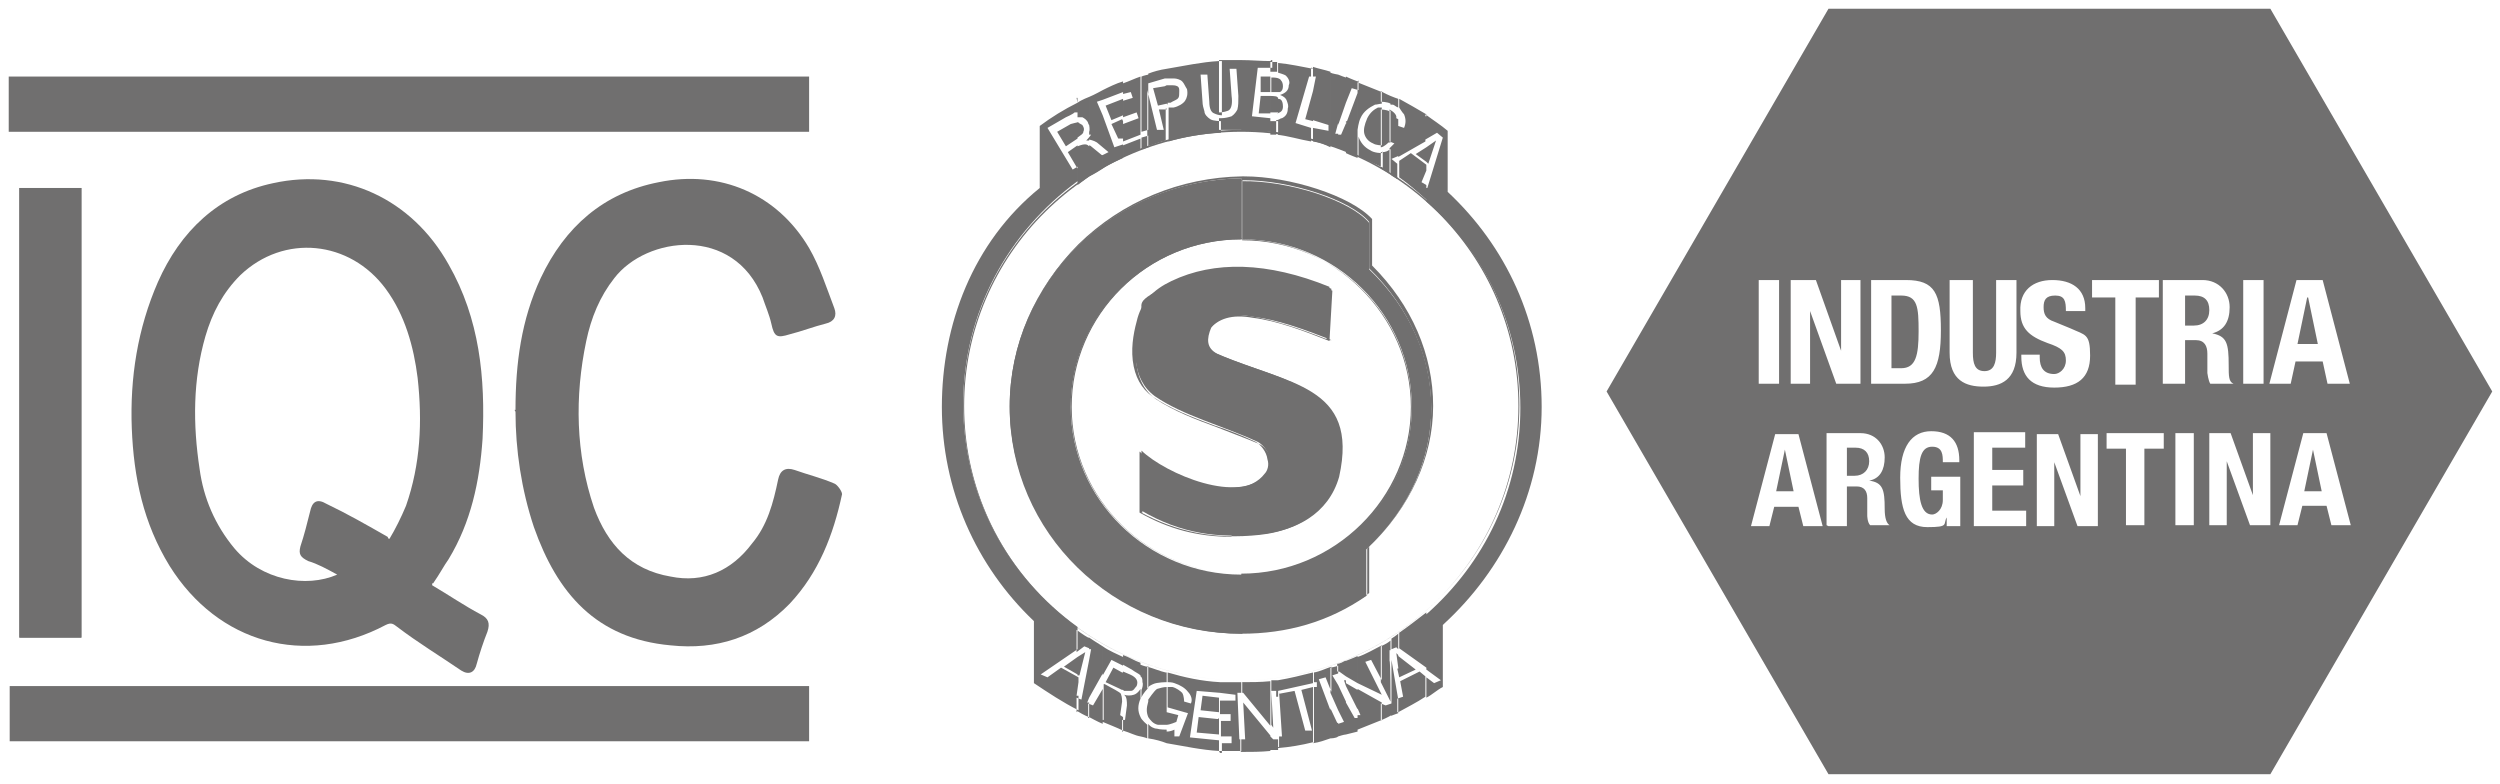 <?xml version="1.0" encoding="UTF-8"?>
<svg id="Capa_1" xmlns="http://www.w3.org/2000/svg" version="1.1" viewBox="0 0 258 80.9">
  <!-- Generator: Adobe Illustrator 29.4.0, SVG Export Plug-In . SVG Version: 2.1.0 Build 152)  -->
  <defs>
    <style>
      .st0 {
        fill-rule: evenodd;
      }

      .st0, .st1 {
        fill: #706f6f;
      }
    </style>
  </defs>
  <path class="st1" d="M128.1,70.2c-15.9,0-28.7-12.7-28.7-28.4s12.9-28.4,28.7-28.4,28.7,12.7,28.7,28.4-12.9,28.4-28.7,28.4ZM128.1,13.6c-15.8,0-28.6,12.6-28.6,28.3s12.8,28.3,28.6,28.3,28.6-12.6,28.6-28.3-12.8-28.3-28.6-28.3Z"/>
  <path class="st0" d="M128.2,18.4h0v6.3c9.7,0,17.5,7.8,17.5,17.3s-7.9,17.3-17.6,17.3v6.1c4.7,0,9-1.2,12.9-3.9v-4.8c9-8.4,8.8-20.8.3-28.9v-4.8c-1.9-2.3-8.3-4.4-13.2-4.3M128.1,18.4c-13.2.2-23.9,10.6-23.9,23.6s10.7,23.4,23.9,23.4v-6.1c-9.7,0-17.6-7.8-17.6-17.3s7.9-17.3,17.6-17.3c0,0,0-6.3,0-6.3Z"/>
  <path class="st1" d="M128.2,65.4h0c-6.4,0-12.4-2.5-16.9-6.9-4.5-4.4-7-10.4-7-16.6s2.5-12.2,7-16.7c4.5-4.4,10.5-6.9,16.9-7h.2c4.7,0,11,2,13.2,4.4h0v4.8c4.1,4.1,6.3,9.2,6.3,14.5s-2.4,10.5-6.6,14.5v4.8h0c-3.9,2.7-8.2,3.9-12.9,3.9h-.1ZM128.2,59.3v6c4.7,0,9-1.4,12.9-3.9v-4.8h0c4.3-4.1,6.6-9.1,6.6-14.4s-2.3-10.5-6.4-14.5h0v-4.8c-1.9-2.3-8.2-4.3-12.9-4.3h-.2v6.2c9.7,0,17.5,7.8,17.5,17.3s-7.9,17.3-17.6,17.3h.1ZM128.1,18.4c-13.2.2-23.9,10.8-23.9,23.5s10.7,23.3,23.9,23.3v-6c-9.7,0-17.6-7.8-17.6-17.3s7.9-17.3,17.6-17.3v-6.2ZM128.1,24.7c-9.7,0-17.5,7.8-17.5,17.3s7.9,17.2,17.5,17.2,17.5-7.8,17.5-17.2-7.9-17.3-17.5-17.3Z"/>
  <path class="st0" d="M149,64.4c6.1-5.6,10.1-13.6,10.1-22.4s-3.7-16.6-9.7-22.2v-6.3c-.7-.6-1.5-1.1-2.3-1.7v2.6l1.2-.7.6.5-1.6,5.2h-.1v1.4c6,5.2,9.7,12.8,9.7,21.3s-3.7,16-9.7,21.3v5.7l1.5,1.1-.7.3-.8-.6v2.1c.6-.3,1.1-.8,1.7-1.1v-6.4h0ZM147.2,17.7v-.3h0v.3ZM147.2,16.7v-1.5l1-.7-.8,2.4s-.2-.2-.2-.2ZM147.2,11.8c-1-.6-1.9-1.1-2.8-1.6v.9s.3.5.5.7c.2.5.2.9,0,1.4l-.6-.2v3.2l2.8-1.6v-2.6h.1ZM144.3,73.5c.9-.5,1.9-1,2.8-1.6v-2.1l-.6-.5-2,1,.3,1.6-.6.2s0,1.4,0,1.4ZM147.2,15.2v1.5l-1.1-.8,1.1-.7ZM147.2,17.3v.3l-.5,1.2.5.3v1.5c-.9-.8-1.8-1.6-2.8-2.3v-1.7l1.2-.8,1.6,1.2h0ZM147.2,63.2v5.7l-2.8-2v-1.6c1-.7,1.9-1.4,2.8-2.1M144.3,68.9v-1.2l1.8,1.4-1.7.8-.2-.9h.1ZM144.3,12.7v-.3.3M144.3,10.2s-.6-.2-.8-.3v.9h.2c.2,0,.3.2.6.3,0,0,0-.9,0-.9ZM143.5,73.9s.5-.2.8-.3v-1.4h0l-.7-4.1v4.5h0v1.2h-.1ZM144.3,12.3v.6h0v3.2l-.7.3.6.5h0v1.6c-.2-.2-.6-.3-.8-.6v-2.6l.5-.5-.5-.2v-3.3s.6.3.7.7v.2M144.3,65.4v1.6l-.2-.2-.5.2v-1.1s.5-.3.8-.6M144.3,67.7v1.2l-.2-1.5.2.2ZM143.5,9.9s-.7-.3-1-.5v1.1s.7,0,1,.2v-.9ZM142.6,74.3s.7-.3,1-.5v-1.2l-.6.2-.5-.2v1.8h0ZM143.5,11.4v3.3h-.2s-.5.5-.8.5h0v-3.9s.6,0,.9.2q.2.2,0,0M143.5,15.4v2.6s-.7-.5-1-.6v-1.7h.2c.2,0,.6-.1.7-.3M143.5,66v1.1h-.1v1.1c.1,0,.1,4.2.1,4.2l-1-2v-3.7s.7-.3,1-.6M142.6,71.8h0ZM142.6,9.5c-.8-.3-1.7-.7-2.5-1v1h0v3.9s.1-.8.3-1.2c.3-.7.9-1.1,1.5-1.4.2,0,.5-.1.7-.1v-1.1h0ZM140.1,75.3c.8-.3,1.7-.7,2.5-1v-1.8l-2.5-1.4v2l.3.7h-.3s0,1.5,0,1.5ZM142.6,11.1v3.9s-.6,0-.9-.2c-.5-.2-.8-.6-.9-1s0-.9.3-1.6c.3-.6.7-.9,1.1-1.1h.3M142.6,15.8s-.8,0-1.2-.3c-.6-.3-1-.8-1.2-1.4v-.5,2.5c.9.5,1.7.8,2.5,1.2v-1.7h0ZM142.6,66.5v3.7l-1.1-2.1-.6.2,1.7,3.4h0l-2.5-1.2v-2.7c.9-.3,1.7-.8,2.5-1.2M140.1,8.4s-.8-.3-1.2-.5v2.7l.6-1.5.7.2s0-1,0-1ZM138.9,75.8s.8-.2,1.2-.3v-1.4h-.3l-.9-1.6v3.4h0ZM140.1,9.5v6.8s-.8-.3-1.2-.5v-3l1.2-3.2h0ZM140.1,67.8v2.7l-1.2-.7v-1.6s.8-.3,1.2-.5M140.1,71.2v2l-1.2-2.4v-.3s1.2.7,1.2.7ZM138.9,8s-.6-.2-.8-.3v5.2l.8-2.3v-2.7h0ZM138.1,76s.6-.2.8-.2v-3.4l-.8-1.7v2.6l.6,1.2-.6.2v1.4h0ZM138.9,12.6v3s-.6-.2-.8-.3v-1.4h.3l.6-1.4h-.1ZM138.9,68.2v1.6l-.7-.5h-.2v-.8c.3,0,.6-.2.8-.3M138.9,70.5v.3l-.2-.6h.2v.2ZM138.1,7.7s-.6-.1-.8-.2v7.5s.6.2.8.2v-1.4h-.3l.3-1.1v-5.2h0ZM137.3,76.2s.6,0,.8-.2v-1.4h-.1l-.7-1.5v2.9h0ZM138.1,68.6v.9l-.6.2.6,1v2.6l-.8-1.8v-2.6s.6-.1.8-.2M137.3,7.4c-.6-.2-1.2-.3-1.8-.5v1h.3l-.3,1.5v3l1.6.5v.6l-1.6-.3v1.4c.7.1,1.2.3,1.8.6v-7.5h0ZM135.5,76.7c.7-.1,1.2-.3,1.8-.5v-2.9l-1.2-3.2.7-.2.6,1.5v-2.6c-.6.2-1.2.5-1.8.6v1h.3v.5c.1,0-.3,0-.3,0v5.7h0ZM135.5,7.1c-1.1-.2-2.4-.5-3.6-.6v1s.7.2.8.3c.2.2.5.6.3,1,0,.5-.3.8-.9,1,.3.1.6.3.7.6s.2.5.1.8c0,.5-.2.8-.6,1-.2,0-.3.2-.6.2v1.5c1.2.1,2.4.5,3.6.7v-1.4l-1.6-.5,1.4-4.8h.2v-.9h.1ZM131.9,77.2c1.2-.1,2.4-.3,3.6-.6v-5.7l-1.2.3,1.1,4.2h-.7l-1.1-4.1-1.6.3v-.2l.3,4.6h-.3v1.1h-.1ZM135.5,9.5v3l-.8-.2.8-2.9h0ZM135.5,69.5v1l-3.6.8v-1.1c1.2-.2,2.4-.5,3.6-.8M131.9,11.7v-1.5s.2,0,.3.1c.1.1.2.3.2.7s-.2.6-.6.7M131.9,9.5v-1.4s.2,0,.3.2c.1.1.2.3.2.6s-.1.5-.3.6h-.2M131.9,6.4h-.8v1h.7v-1h.1ZM131.1,77.4h.8v-1.1h-.5l-.3-.3v1.6h0ZM131.9,8.1v1.4h-.7v-1.5h.2s.3,0,.6.1M131.9,10.1v1.5h-.8v-1.7h0s.6,0,.7.1M131.9,12.4v1.5h-.8v-1.4h.8M131.9,70.2v1.1h-.2v.6h.2v-.6h-.7l.2,3.8-.2-.3v-4.6h.8M131.1,6.3c-1,0-2-.1-3-.1v7.3c1,0,2,0,3,.1v-1.4h0l-1.9-.2.6-5h1.5v-.8h-.1ZM128.1,77.6c1,0,2,0,3-.1v-1.6l-2.8-3.4.2,3.8h-.5s0,1.2,0,1.2ZM131.1,8v1.5h-1v-1.6h1ZM131.1,10v1.7h-1.2l.2-1.8h1,0ZM131.1,70.3v4.6l-2.8-3.4h-.2v-1.1c1,0,2,0,3-.1M128.1,6.2h-2.3v5.4h.2s.8-.1.9-.3c.2-.2.3-.7.2-1.4l-.2-2.8h.7l.2,2.8c0,.6,0,1-.1,1.4-.1.2-.3.5-.6.7-.3.1-.7.2-1.1.2h-.2v1.2h2.3v-7.3h0ZM125.8,77.5h2.3v-1.2h-.2l-.2-4.8h.5v-1.1h-2.3v1.1l1.6.2v.6h-1.6c0-.1,0,1.4,0,1.4h1.1v.7h-1v1.6h1.1v.7h-1v1h-.2ZM125.8,6.3c-1.8.1-3.6.5-5.4.8v1h.8c.2,0,.6.1.8.3s.3.5.5.8c.1.5,0,.9-.2,1.2s-.7.6-1.2.7h-.5v3.5c1.7-.5,3.5-.8,5.4-.9v-1.2s-.8,0-1.1-.2c-.3-.2-.6-.5-.6-.8-.1-.3-.2-.7-.2-1l-.2-2.8h.7l.2,2.8c0,.7.2,1.1.5,1.2.2.1.5.2.8.2v-5.6ZM120.4,76.7c1.8.3,3.6.7,5.4.8v-1.1l-3-.3.7-4.8,2.4.2v-1.1c-1.9-.1-3.7-.5-5.4-1v1s.5,0,.7.1c.6.2,1.1.5,1.4.9.3.3.5.8.3,1.2l-.7-.2s0-.6-.2-.9c-.2-.2-.6-.5-1-.6h-.5v2.4-.3l2.1.6-.9,2.4h-.5v-.7c-.2.1-.5.2-.8.2,0,0,0,1.4,0,1.4ZM125.8,72v1.5l-1.9-.2.2-1.5,1.7.2ZM125.8,74.1v1.7l-2.3-.2.2-1.6,1.9.2h.1ZM120.4,74.9v-1.4l1.2.3-.2.7s-.7.3-1,.3M120.4,10.7v-1.9h.6c.1,0,.3,0,.5.1s.2.3.2.5c0,.3,0,.6-.1.7-.1.2-.5.3-.8.5h-.3v.2ZM120.4,7.1c-.7.1-1.4.3-1.9.5v1l1.7-.5h.2v-1ZM118.5,76.2c.7.1,1.4.3,1.9.5v-1.4s-.7,0-1-.1c-.3,0-.7-.2-.9-.5v1.4h0ZM120.4,8.8v1.9l-.9.2-.5-1.8,1.2-.2h0M120.4,11.3h-.8l.5,2.1h-.7l-1-4.1v4.6h0v1.2c.7-.2,1.4-.5,1.9-.6v-3.3h.1ZM120.4,69.4v1s-1,0-1.4.2c-.2.1-.5.2-.6.5v-2.3c.7.2,1.4.5,1.9.6M120.4,70.9v2.5h0v1.4h-.9c-.5-.1-.8-.5-1-.8v-1.8s.6-.9.9-1.1c.3-.1.7-.2,1-.2M118.5,7.7s-.5.1-.7.2v5.7l.7-.2v.2-4.8h0v-1h0ZM117.7,76s.5.1.7.2v-1.4s-.6-.5-.7-.8v2h0ZM118.5,14v1.2s-.5.2-.7.2v-1.2l.7-.2ZM118.5,68.7v2.3s-.6.6-.7,1v-.8h0c.1-.2.2-.6.1-.8,0-.2,0-.5-.2-.6v-1.2s.5.2.7.2M118.5,72.2v1.8h0c-.2-.5-.2-.9,0-1.6h0M117.7,7.9c-.6.2-1.2.5-1.8.7v1.1l.8-.2.2.6-1,.3v1.7l1.4-.5.2.6-1.6.6v1.8l1.8-.7v-6ZM115.9,75.4c.7.2,1.2.5,1.8.6v-2c-.3-.6-.3-1.2,0-1.9v-1s-.3.5-.7.6c-.3.1-.7.1-1,0,.3.2.3.7.3,1.1l-.2,1.5h-.3v1.2h.1ZM117.7,14.2v1.2c-.6.2-1.2.6-1.8.8v-1.2l1.8-.7h0ZM117.7,68.5v1.2h0c-.2-.2-.5-.3-.9-.6l-.9-.5v-1c.6.2,1.2.6,1.8.8M115.9,71.2v-1.9l.7.3c.7.3.9.7.7,1.2-.2.2-.3.5-.6.5h-.7M115.9,8.4c-.7.2-1.5.6-2.1.9v1l2.1-.8v-1.1ZM113.8,74.5c.7.3,1.5.6,2.1.9v-1.4l-.3-.2.2-1.4s0-.5-.1-.7c0-.2-.3-.3-.6-.5l-1.1-.6h-.1v3.7h-.1ZM115.9,10.2v1.7l-1.2.5-.6-1.5s1.8-.7,1.8-.7ZM115.9,12.5v1.8h-.5l-.7-1.5,1.1-.5h0ZM115.9,14.9l-.9.3-1.2-3.3v3.3l.6.5-.6.3v1.4c.7-.5,1.5-.8,2.1-1.1v-1.2h0ZM115.9,67.7v1l-1.2-.6-.9,1.6v-3c.7.5,1.5.8,2.1,1.1M115.9,69.3v1.9s-.2,0-.3-.1l-1.5-.7.8-1.5.9.5h.1ZM113.8,9.3s-.9.5-1.4.7v2.9s.1.5,0,.7v.8s.5.1.8.3l.6.5v-3.3l-.6-1.4.6-.2v-1ZM112.4,74s.9.5,1.4.7v-3.6l-1,1.7-.5-.2v1.5h.1ZM113.8,16v1.4s-.9.6-1.4.8v-3.2s.1,0,.2.1l1.1.9h0ZM113.8,66.5v3l-1.4,2.5v-3.9l.2-1.1h-.2v-1.2s.9.6,1.4.9M112.4,10s-.8.3-1.2.6v1.5h.5c.2.1.5.3.6.6,0,0,0,.1.1.2v-2.9h.1ZM111.2,73.4s.8.5,1.2.6v-1.5h-.2l.2-.5v-3.9l-.8,4.1-.5-.2v1.5ZM112.4,13.9v.6h-.3s.3-.3.5-.6M112.4,15v3.2s-.8.6-1.2.9v-1.5h0v-2.5h0s.5-.2.7-.2.3,0,.5.2M112.4,65.8v1.1l-.5-.2-.8.6v-2.3s.8.6,1.2.8M111.2,70.6v-.5h0v.5ZM111.2,69.6v-1.8l.8-.5-.6,2.4h-.2,0ZM111.2,14.3v-1.7s.3.2.5.3c.2.3.2.5.1.7,0,.2-.2.3-.6.6M111.2,10.6c-1.4.7-2.7,1.5-3.9,2.4v6.4c-6.9,5.6-10.1,14.1-10.1,22.6s3.5,16.4,9.5,22.1v6.4c1.5,1,3,2,4.6,2.8v-1.5h-.2l.2-1.4v-.5l-1.8-1-1.4,1-.7-.3,3.8-2.6v-2.3c-7.2-5.2-11.8-13.5-11.8-23s4.7-17.8,11.8-23v-1.5l-.5.3-2.6-4.3,1.9-1.1s.7-.3.9-.5h.3v-1.5h-.1ZM111.2,12.6v1.7h0l-1.2.8-.9-1.5,1.4-.8s.7-.2.9-.2M111.2,15v2.4l-1-1.7,1-.7ZM111.2,67.8v1.8l-1.4-.8,1.4-1Z"/>
  <path class="st0" d="M137.1,35.1l.3-5.3c-5.9-2.4-11.5-3-16.2-.7s-3,2-3.5,3.8c-.8,2.7-1,6.2,1.5,8,2.9,2,6.9,3,10.6,4.7,1.1.6,1.8,2.4.9,3.3-2.7,3.3-10.4,0-12.9-2.4v6.2c4.1,2.4,8,2.9,12.4,2.4,3.4-.3,6.9-2,8-5.9,2.1-9.5-5.3-9.5-12.6-12.7-1.1-.6-1.1-1.5-.6-2.7.9-1.2,2.4-1.5,4.4-1.1,2.4.3,5,1.2,8,2.4"/>
  <path class="st1" d="M127.1,55.4c-3.5,0-6.5-.8-9.5-2.5h0v-6.3h0c1.9,1.7,6.5,4.1,10,3.7,1.2,0,2.3-.6,2.9-1.4.3-.3.5-.9.3-1.5-.1-.8-.7-1.5-1.2-1.8-1.5-.7-2.8-1.2-4.3-1.7-2.4-.9-4.5-1.7-6.4-3-1.1-.8-1.8-2-2-3.7s.2-3.3.5-4.4c.5-1.7,1.6-2.9,3.5-3.8,4.4-2.1,9.9-2,16.3.6h0l-.3,5.4h0c-2.5-1-5.4-2-8-2.4-2.1-.3-3.6,0-4.4,1.1-.3.7-.5,1.2-.3,1.7.1.3.5.7.9.9,1.5.7,3,1.2,4.4,1.7,5.5,1.9,9.9,3.5,8.3,11-1.5,4.7-6.1,5.7-8,6-1,.1-2,.2-2.9.2h.2ZM117.6,52.8c3.8,2.1,7.7,2.9,12.4,2.4,1.9-.2,6.5-1.1,8-5.9,1.7-7.4-2.7-9-8.2-10.9-1.5-.5-2.9-1-4.4-1.7-.5-.2-.8-.6-.9-.9-.1-.5,0-1,.3-1.8.9-1.1,2.3-1.6,4.5-1.2,2.5.3,5.4,1.4,7.9,2.4l.3-5.2c-6.4-2.6-11.8-2.7-16.2-.6-1.9,1-3,2.1-3.5,3.8-.5,1.4-1.5,5.9,1.5,8,1.8,1.2,4.1,2.1,6.3,2.9,1.5.6,2.9,1.1,4.3,1.7.7.3,1.1,1,1.4,1.8,0,.6,0,1.1-.5,1.5-.7.8-1.7,1.2-2.9,1.4-3.5.2-8.1-2-10-3.7v6.1h-.2Z"/>
  <path class="st0" d="M53.2,42.5c0,3.9.6,8,1.9,11.9,2.4,6.8,6.4,11.5,14.1,12.2,4.7.5,8.9-.8,12.3-4.3,3-3.2,4.5-7.1,5.4-11.3,0-.3-.5-1-.8-1.1-1.4-.6-2.7-.9-4.1-1.4-.9-.3-1.5,0-1.7,1-.5,2.4-1.1,4.7-2.7,6.6-2.1,2.8-5,4.1-8.4,3.4-4.1-.7-6.5-3.3-7.9-7.1-1.9-5.6-2-11.5-.8-17.2.5-2.4,1.4-4.6,2.9-6.5,3.3-4.3,12.3-5.5,15.3,2,.3.9.7,1.8.9,2.7.3,1.4.6,1.5,1.9,1.1,1.2-.3,2.5-.8,3.7-1.1.9-.2,1.2-.8.9-1.6-.8-2.1-1.5-4.3-2.6-6.2-3.3-5.6-9.2-8.1-15.5-6.8-5.7,1.1-9.7,4.6-12.2,9.9-2,4.3-2.6,8.8-2.6,13.6h-.1Z"/>
  <path class="st0" d="M83.6,7.9H.9v5.7h82.6v-5.7h.1Z"/>
  <path class="st0" d="M83.5,76.5v-5.7H1v5.7h82.6-.1Z"/>
  <path class="st0" d="M8.4,65.8V19.4H2v46.4h6.4Z"/>
  <path class="st0" d="M8.4,65.8H2V19.4h6.4v46.4Z"/>
  <path class="st0" d="M44.7,60.2c.7-1,1.1-1.8,1.6-2.5,2.3-3.8,3.2-8,3.5-12.4.3-6.3-.3-12.4-3.5-18-3.8-6.8-10.8-10-18.1-8.4-5.7,1.2-9.6,5-11.9,10.2-2.1,4.8-2.9,9.9-2.7,15.1.2,5.1,1.2,9.8,3.9,14.2,5,8,14,10.5,22.3,6.1.6-.3.8-.1,1.2.2,2.1,1.6,4.4,3,6.6,4.5.8.5,1.4.2,1.6-.7.3-1.1.7-2.3,1.1-3.3.3-.9.1-1.4-.7-1.8-1.7-.9-3.3-2-5-3v-.2ZM40,55.4c-2.1-1.2-4.2-2.4-6.3-3.4-1-.6-1.5-.2-1.7.8-.3,1.2-.6,2.4-1,3.6-.2.8,0,1.1.8,1.5,1,.3,1.9.8,3,1.4-3.2,1.4-7.8.6-10.6-2.7-2-2.4-3.2-5.2-3.6-8.2-.7-4.6-.7-9.2.6-13.7.7-2.4,1.8-4.5,3.6-6.3,4.5-4.3,11.3-3.6,15,1.4,2,2.7,2.9,6,3.3,9.2.5,4.5.3,8.9-1.2,13.2-.5,1.2-1.1,2.4-1.7,3.4h-.1Z"/>
  <path class="st1" d="M234.3,79.9h-45.6l-22.9-39.5L188.7.9h45.6l22.9,39.5s-22.9,39.5-22.9,39.5ZM183.6,39.6v-10.7h-2.1v10.7h2.1ZM184.8,28.9v10.7h2v-7.5h0l2.7,7.5h2.5v-10.7h-2v7.3h0l-2.6-7.3h-2.6ZM193.2,39.6h3.4c2.9,0,3.7-1.7,3.7-5.5s-.6-5.2-3.6-5.2h-3.6v10.7h.1ZM195.3,30.5h.9c1.7,0,1.8,1.2,1.8,3.7s-.3,3.8-1.8,3.8h-1v-7.5h.1ZM201.2,28.9v7.5c0,2.9,1.7,3.5,3.5,3.5s3.4-.7,3.4-3.5v-7.5h-2.1v7.5c0,1-.2,1.9-1.2,1.9s-1.2-.8-1.2-1.9v-7.5h-2.3ZM208.6,36.3v.5c0,2,1,3.2,3.4,3.2s3.7-1,3.7-3.3-.5-2.1-2-2.8l-1.7-.7c-.9-.3-1.1-.8-1.1-1.5s.2-1.2,1.2-1.2,1.1.6,1.1,1.6h2v-.3c0-2-1.4-2.9-3.4-2.9s-3.4,1.1-3.3,3.2c0,1.8.9,2.6,2.8,3.3,1.5.5,1.9.9,1.9,1.8s-.7,1.4-1.2,1.4c-1.1,0-1.5-.7-1.5-1.7v-.3h-2.1.1ZM215.9,28.9v1.8h2.4v9h2.1v-9h2.4v-1.8s-6.9,0-6.9,0ZM223.4,39.6h2.1v-4.5h1.1c.9,0,1.2.6,1.2,1.4v2s.1.8.3,1.1h2.4c-.5-.2-.5-.8-.5-1.9,0-2.3-.2-3-1.7-3.3h0c1.2-.3,1.8-1.2,1.8-2.7s-1.1-2.8-2.8-2.8h-4.1s0,10.7,0,10.7ZM225.5,30.5h1c1,0,1.5.5,1.5,1.5s-.6,1.6-1.6,1.6h-.9v-3.2h0ZM233.6,39.6v-10.7h-2.1v10.7h2.1ZM234.1,39.6h2.3l.5-2.3h2.8l.5,2.3h2.3l-2.8-10.7h-2.7l-2.8,10.7h.1ZM238.2,30.7h0l1,4.8h-2.1l1-4.8h.1ZM180.6,54.3h2l.5-2h2.5l.5,2h2l-2.5-9.5h-2.4l-2.5,9.5h-.1ZM184.2,46.4h0l.9,4.3h-1.8l.9-4.3ZM188.7,54.3h1.9v-4.1h1c.8,0,1.1.5,1.1,1.2v1.8s0,.7.3,1h2c-.3-.2-.5-.7-.5-1.7,0-2-.2-2.7-1.6-2.9h0c1.1-.2,1.6-1.1,1.6-2.4s-.9-2.5-2.5-2.5h-3.5s0,9.5,0,9.5ZM190.6,46.2h.9c.9,0,1.4.5,1.4,1.4s-.6,1.5-1.5,1.5h-.8v-2.7h0ZM202.2,47.5c0-1.9-.9-3-2.9-3s-3.2,1.6-3.2,4.8.5,5.1,2.8,5.1,1.6-.3,2-1h0v.9h1.4v-5.1h-3v1.4h1.2v1c0,1-.7,1.5-1.1,1.5-1.1,0-1.4-1.5-1.4-3.7s.3-3.3,1.4-3.3,1.1.9,1.1,1.6h1.8-.1ZM203.7,44.8v9.5h5.4v-1.6h-3.5v-2.6h3.2v-1.6h-3.2v-2.3h3.4v-1.6h-5.3ZM210.2,44.8v9.5h1.8v-6.6h0l2.4,6.6h2.1v-9.5h-1.8v6.4h0l-2.3-6.4s-2.3,0-2.3,0ZM217.4,44.7v1.6h2v7.9h1.9v-7.9h2v-1.6h-6.1.1ZM226.4,54.2v-9.5h-1.9v9.5h1.9ZM228,44.7v9.5h1.8v-6.6h0l2.4,6.6h2.1v-9.5h-1.8v6.4h0l-2.3-6.4s-2.3,0-2.3,0ZM235.1,54.2h2l.5-2h2.5l.5,2h2l-2.5-9.5h-2.4l-2.5,9.5h-.1ZM238.7,46.4h0l.9,4.3h-1.8l.9-4.3Z"/>
</svg>